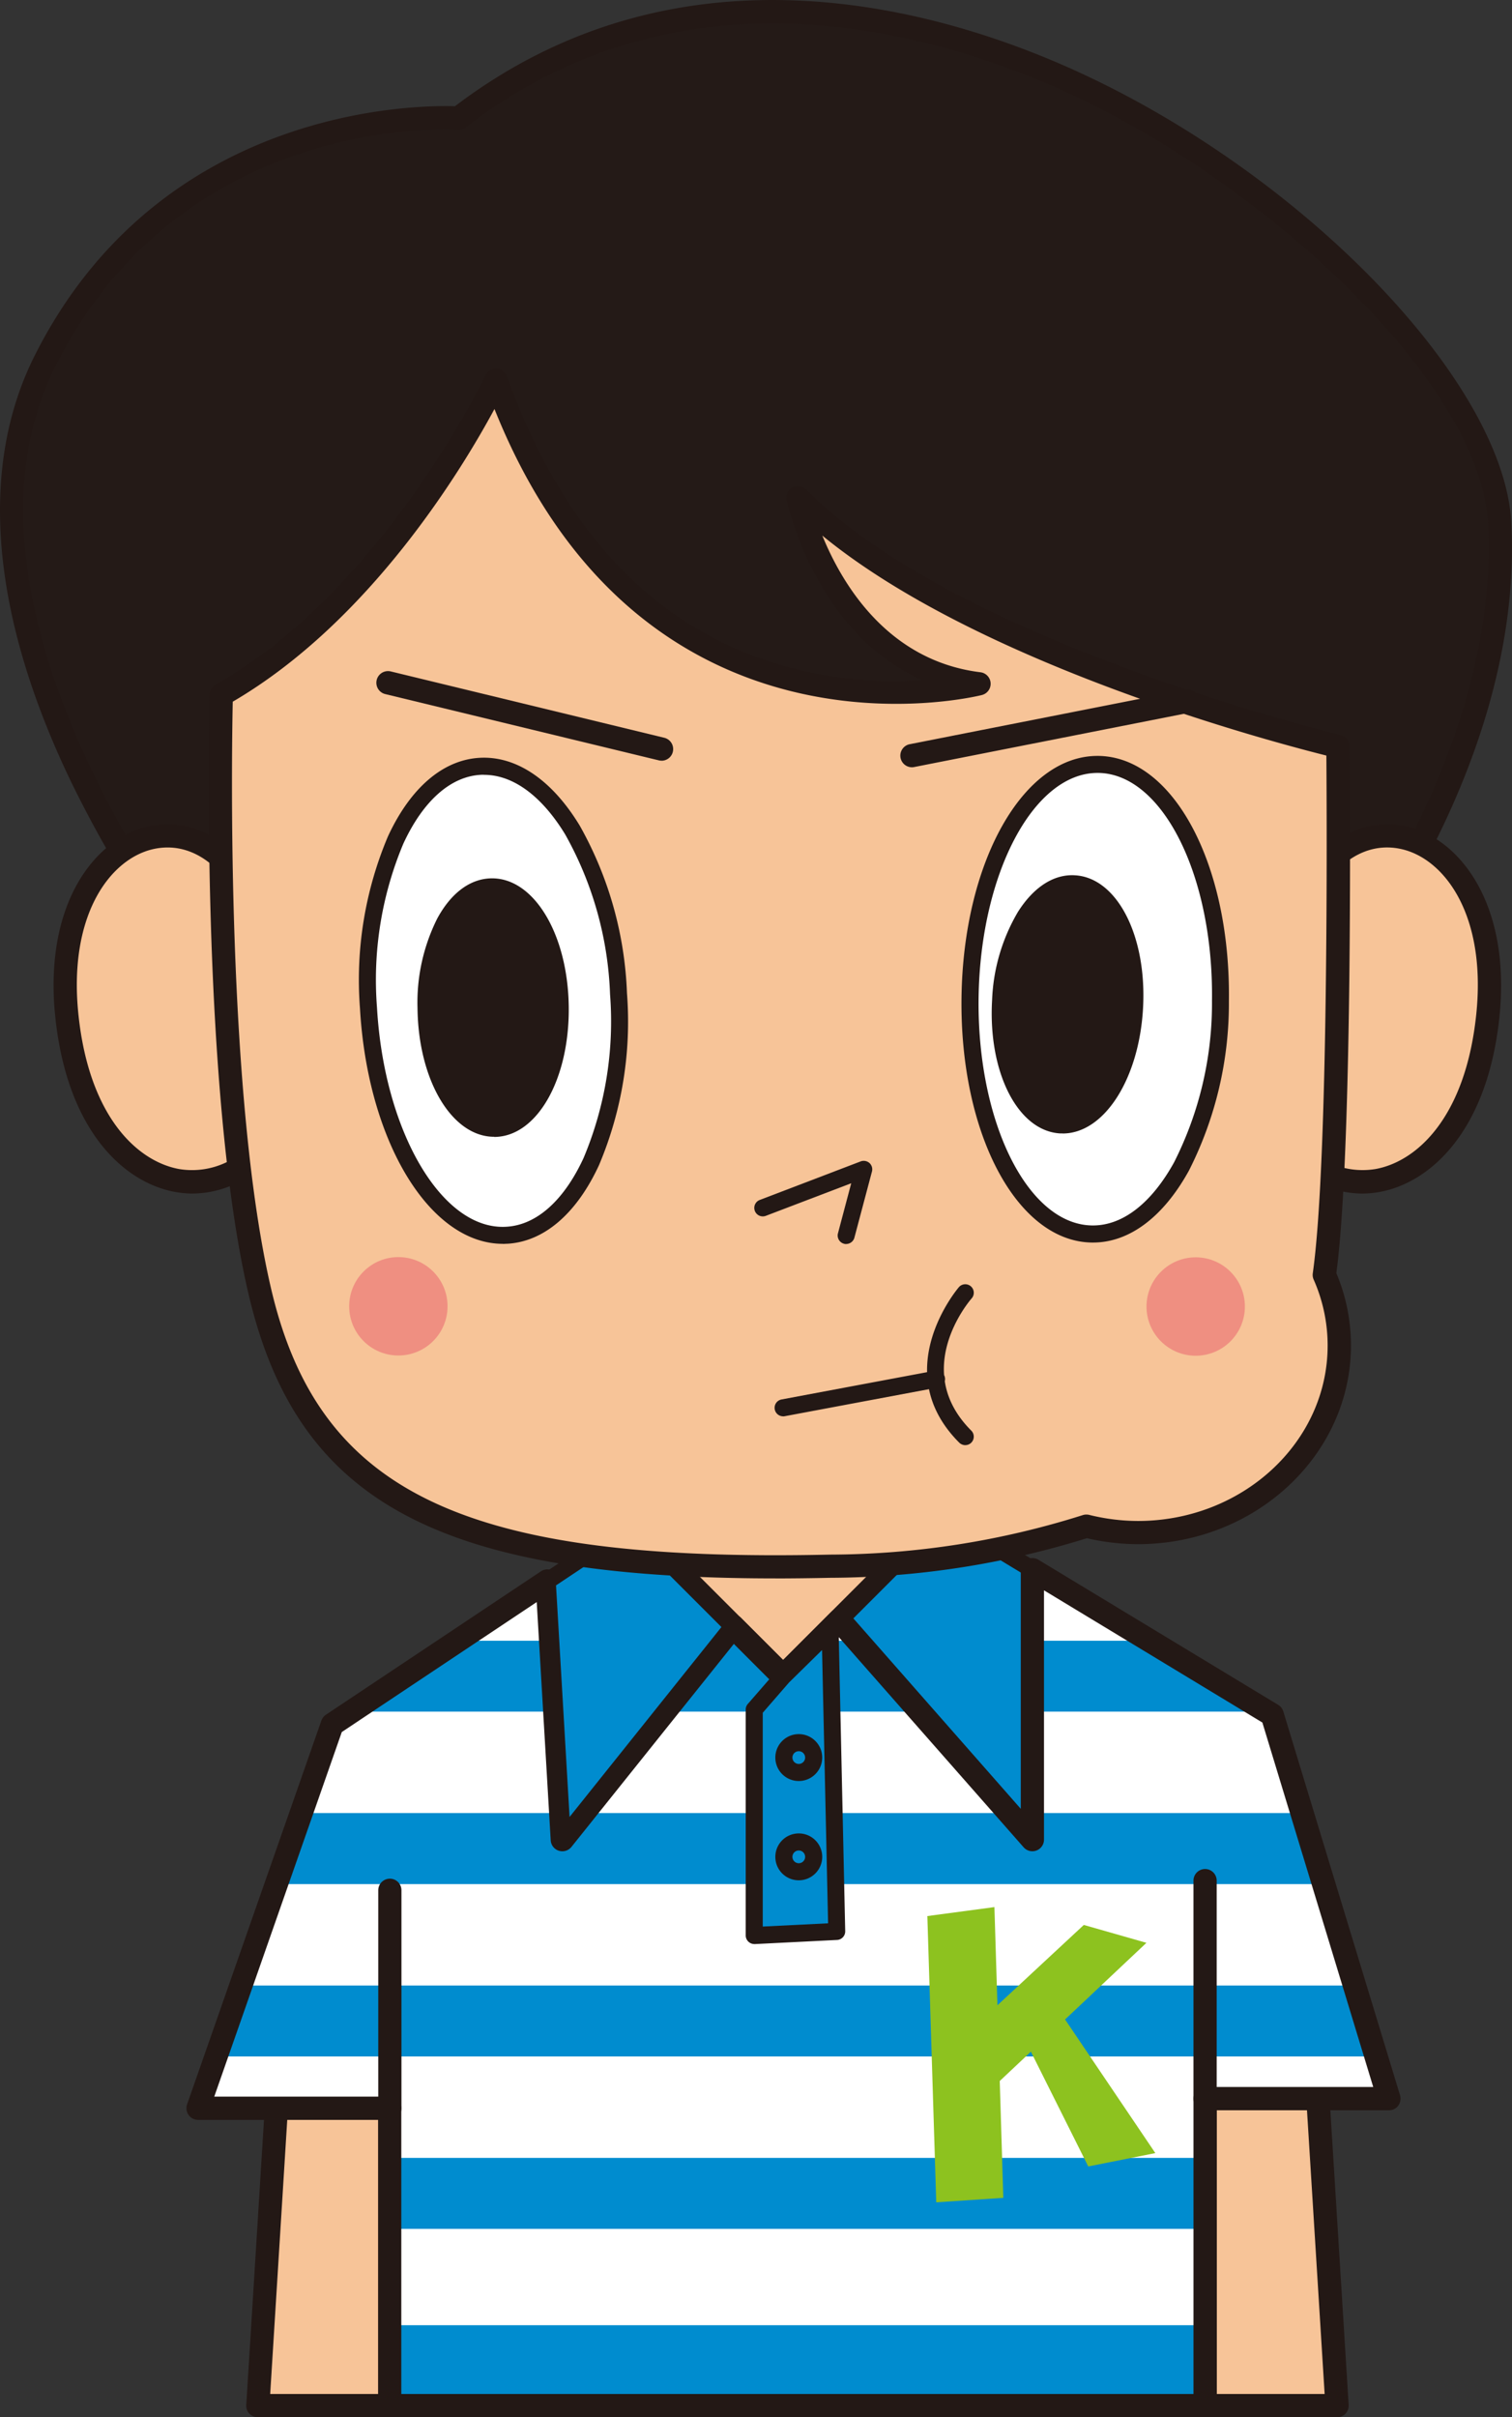<svg xmlns="http://www.w3.org/2000/svg" width="113" height="180.594" viewBox="0 0 113 180.594">
  <rect x="0" y="0" width="113" height="180.594" fill="#333333" stroke="none"/>
  <g id="img_05_01" transform="translate(0.001 0.004)">
    <g id="グループ_1902" data-name="グループ 1902" transform="translate(-0.001 -0.004)">
      <g id="グループ_1883" data-name="グループ 1883" transform="translate(89.195 150.876)">
        <path id="パス_10950" data-name="パス 10950" d="M151.65,255.51v27.983h9.864l-1.74-27.983Z" transform="translate(-150.783 -254.643)" fill="#f7c498"/>
        <path id="パス_10951" data-name="パス 10951" d="M160.921,283.768h-9.864a.864.864,0,0,1-.867-.867V254.917a.868.868,0,0,1,.867-.867h8.124a.87.87,0,0,1,.867.814l1.74,27.983a.864.864,0,0,1-.867.921Zm-9-1.74h8.071l-1.633-26.243h-6.438Z" transform="translate(-150.19 -254.05)" fill="#231815"/>
      </g>
      <g id="グループ_1884" data-name="グループ 1884" transform="translate(18.403 150.876)">
        <path id="パス_10952" data-name="パス 10952" d="M34.186,255.51,32.44,283.493h9.87V255.51Z" transform="translate(-31.577 -254.643)" fill="#f7c498"/>
        <path id="パス_10953" data-name="パス 10953" d="M41.72,283.768H31.855a.891.891,0,0,1-.635-.273.843.843,0,0,1-.232-.647l1.74-27.983a.87.87,0,0,1,.867-.814H41.72a.864.864,0,0,1,.867.867V282.9a.868.868,0,0,1-.867.867Zm-8.944-1.74h8.071V255.784H34.409Z" transform="translate(-30.986 -254.05)" fill="#231815"/>
      </g>
      <path id="パス_10954" data-name="パス 10954" d="M105.2,208.31,87.283,197.46v20.168l-14.431-16.4-4.211,4.211L64.9,201.694,52.155,217.628l-1.134-19.313L34.956,209.023,24.92,237.7H39.256v22.223h60.926V236.982h13.742Z" transform="translate(-10.12 -80.191)" fill="#fff"/>
      <g id="グループ_1885" data-name="グループ 1885" transform="translate(16.154 122.578)">
        <path id="パス_10955" data-name="パス 10955" d="M129.93,211.7h17.525l-8.76-5.3H129.93Z" transform="translate(-68.921 -206.4)" fill="#008ccf"/>
        <path id="パス_10956" data-name="パス 10956" d="M83.66,211.7h19.069l-4.668-5.3H95.175L92.5,209.072,89.824,206.4H87.9Z" transform="translate(-50.13 -206.4)" fill="#008ccf"/>
        <path id="パス_10957" data-name="パス 10957" d="M44.22,211.7H59.435l-.315-5.3H52.178Z" transform="translate(-34.112 -206.4)" fill="#008ccf"/>
        <path id="パス_10958" data-name="パス 10958" d="M113.057,233.389l-1.615-5.309H91.291v1.984l-1.746-1.984h-31.8l-1.586,1.984-.113-1.984H36.643l-1.853,5.309Z" transform="translate(-30.282 -215.205)" fill="#008ccf"/>
        <path id="パス_10959" data-name="パス 10959" d="M27.2,255.073h86.694l-1.615-5.3H29.053Z" transform="translate(-27.2 -224.014)" fill="#008ccf"/>
        <rect id="長方形_1421" data-name="長方形 1421" width="60.926" height="5.303" transform="translate(12.982 38.638)" fill="#008ccf"/>
        <rect id="長方形_1422" data-name="長方形 1422" width="60.926" height="5.303" transform="translate(12.982 51.139)" fill="#008ccf"/>
      </g>
      <g id="グループ_1886" data-name="グループ 1886" transform="translate(46.331 110.76)">
        <path id="パス_10960" data-name="パス 10960" d="M102.8,189.587l-2.684-1.627h-17.2l-3.444,2.3L90.8,201.583Z" transform="translate(-78.605 -187.093)" fill="#f7c498"/>
        <path id="パス_10961" data-name="パス 10961" d="M90.2,201.858a.849.849,0,0,1-.612-.255L78.267,190.277a.873.873,0,0,1-.249-.7.858.858,0,0,1,.38-.635l3.439-2.292a.867.867,0,0,1,.481-.148h17.2a.862.862,0,0,1,.451.125l2.678,1.621a.888.888,0,0,1,.416.641.878.878,0,0,1-.249.719l-12,12a.885.885,0,0,1-.612.255ZM80.244,189.8l9.959,9.959,10.6-10.6-1.52-.921h-16.7Z" transform="translate(-78.014 -186.5)" fill="#231815"/>
      </g>
      <g id="グループ_1889" data-name="グループ 1889" transform="translate(13.935 112.609)">
        <g id="グループ_1887" data-name="グループ 1887" transform="translate(48.171)">
          <path id="パス_10962" data-name="パス 10962" d="M120.061,194.715l-6.64-4.015-7.792,7.786,14.431,16.4Z" transform="translate(-105.004 -190.055)" fill="#008ccf"/>
          <path id="パス_10963" data-name="パス 10963" d="M119.633,215.077a.635.635,0,0,1-.475-.214l-14.425-16.4a.642.642,0,0,1,.03-.873l7.786-7.792a.63.63,0,0,1,.778-.1l6.64,4.021a.636.636,0,0,1,.309.546v20.168a.632.632,0,0,1-.41.594.585.585,0,0,1-.226.042Zm-13.552-17L119,212.755V194.635l-5.9-3.575-7.014,7.014Z" transform="translate(-104.576 -189.613)" fill="#231815"/>
        </g>
        <path id="パス_10964" data-name="パス 10964" d="M99.59,260.192H38.664a.864.864,0,0,1-.867-.867v-21.35H24.328a.862.862,0,0,1-.707-.368.889.889,0,0,1-.113-.79l10.036-28.672a.921.921,0,0,1,.339-.439l16.07-10.714a.856.856,0,0,1,.867-.053.872.872,0,0,1,.481.725l1,17.056,11.331-14.164a.9.9,0,0,1,.63-.327.851.851,0,0,1,.665.255l3.13,3.13,3.593-3.593a.967.967,0,0,1,.641-.255.856.856,0,0,1,.624.3l12.9,14.669V196.868a.861.861,0,0,1,.439-.754.877.877,0,0,1,.879.012l17.923,10.844a.853.853,0,0,1,.38.493l8.724,28.672a.9.9,0,0,1-.131.772.85.85,0,0,1-.7.35H100.463v22.068a.868.868,0,0,1-.867.867Zm-60.059-1.74H98.723V236.384a.868.868,0,0,1,.867-.867h12.566l-8.285-27.229-16.32-9.876v18.624a.869.869,0,0,1-1.52.576l-13.814-15.7-3.557,3.557a.871.871,0,0,1-1.229,0l-3.058-3.058L52.234,217.582a.872.872,0,0,1-1.55-.493l-1.045-17.8-14.568,9.71L25.54,236.236H38.652a.864.864,0,0,1,.867.867v21.35Z" transform="translate(-23.462 -192.207)" fill="#231815"/>
        <g id="グループ_1888" data-name="グループ 1888" transform="translate(26.33 0.681)">
          <path id="パス_10965" data-name="パス 10965" d="M82.749,199.408l-7.584-7.578-6.3,4.2L70,215.342Z" transform="translate(-68.234 -191.195)" fill="#008ccf"/>
          <path id="パス_10966" data-name="パス 10966" d="M69.569,215.543a.746.746,0,0,1-.2-.03.631.631,0,0,1-.439-.57L67.8,195.63a.632.632,0,0,1,.285-.564l6.3-4.2a.637.637,0,0,1,.8.077l7.584,7.584a.637.637,0,0,1,.048.849L70.068,215.3a.639.639,0,0,1-.5.238Zm-.481-19.622L70.1,213.215l11.349-14.188-6.812-6.812-5.559,3.706Z" transform="translate(-67.798 -190.76)" fill="#231815"/>
        </g>
      </g>
      <g id="グループ_1890" data-name="グループ 1890" transform="translate(55.736 121.154)">
        <path id="パス_10967" data-name="パス 10967" d="M100.592,205.06l-3.522,3.468L94.92,211v16.884l6.17-.309Z" transform="translate(-94.285 -204.432)" fill="#008ccf"/>
        <path id="パス_10968" data-name="パス 10968" d="M94.485,228.088a.646.646,0,0,1-.439-.178.637.637,0,0,1-.2-.463V210.569a.621.621,0,0,1,.154-.416l2.15-2.471,3.557-3.5a.635.635,0,0,1,1.081.439l.493,22.508a.642.642,0,0,1-.606.653l-6.164.309h-.03Zm.635-17.282v15.975l4.882-.243-.451-20.417-2.471,2.429-1.96,2.257Z" transform="translate(-93.85 -204.002)" fill="#231815"/>
      </g>
      <path id="パス_10969" data-name="パス 10969" d="M99.322,221.654a1.752,1.752,0,1,1,1.752-1.752A1.755,1.755,0,0,1,99.322,221.654Zm0-2.227a.475.475,0,1,0,.475.475A.476.476,0,0,0,99.322,219.427Z" transform="translate(-39.625 -88.594)" fill="#231815"/>
      <path id="パス_10970" data-name="パス 10970" d="M99.322,234.144a1.752,1.752,0,1,1,1.752-1.752A1.755,1.755,0,0,1,99.322,234.144Zm0-2.227a.475.475,0,1,0,.475.475A.476.476,0,0,0,99.322,231.917Z" transform="translate(-39.625 -93.666)" fill="#231815"/>
      <path id="パス_10971" data-name="パス 10971" d="M48.467,254.354a.864.864,0,0,1-.867-.867V237.2a.867.867,0,0,1,1.734,0v16.29A.868.868,0,0,1,48.467,254.354Z" transform="translate(-19.331 -95.977)" fill="#231815"/>
      <path id="パス_10972" data-name="パス 10972" d="M151.057,253.144a.864.864,0,0,1-.867-.867v-16.29a.867.867,0,1,1,1.734,0v16.29A.868.868,0,0,1,151.057,253.144Z" transform="translate(-60.995 -95.486)" fill="#231815"/>
      <g id="グループ_1901" data-name="グループ 1901">
        <g id="グループ_1900" data-name="グループ 1900">
          <path id="パス_10973" data-name="パス 10973" d="M128.726,259.284l5.012-1-6.746-9.983,6.081-5.725-4.68-1.336-6.455,6-.226-7.334-5.012.671.665,21.385,5.012-.333-.267-8.73,2.328-2.191Z" transform="translate(-47.394 -97.427)" fill="#8dc21f"/>
          <g id="グループ_1899" data-name="グループ 1899">
            <g id="グループ_1891" data-name="グループ 1891">
              <path id="パス_10974" data-name="パス 10974" d="M34.856,9.409S13.868,7.77,3.933,27.576s12.816,47,12.816,47L100.871,73.1s12.709-15.951,11.782-33.417-46.5-54.446-77.8-30.276Z" transform="translate(-0.576 -0.588)" fill="#241a17"/>
              <path id="パス_10975" data-name="パス 10975" d="M16.171,74.851a.873.873,0,0,1-.665-.309A87.15,87.15,0,0,1,5.255,58.287C-.683,45.9-1.61,34.942,2.577,26.592,11.954,7.9,31.2,7.844,34,7.933,51.085-5.049,70.51.747,80.6,5.379c16.979,7.792,31.8,23.209,32.348,33.673.932,17.591-11.444,33.34-11.973,34.005a.872.872,0,0,1-.665.327L16.189,74.856h-.018ZM33.233,9.661c-4.193,0-20.762,1.093-29.1,17.715-9,17.935,9.983,42.646,12.448,45.734L99.86,71.656c1.746-2.322,12.174-16.92,11.355-32.509-.57-10.755-16.973-25.59-31.339-32.182C70.095,2.475,51.227-3.167,34.812,9.512a.867.867,0,0,1-.6.178c-.024,0-.374-.024-.98-.024Z" transform="translate(0.001 0.004)" fill="#231815"/>
            </g>
            <g id="グループ_1892" data-name="グループ 1892" transform="translate(4.004 61.58)">
              <path id="パス_10976" data-name="パス 10976" d="M22.543,110.856c-4.05-10.3-15.7-6-14.211,7.821s12.115,15.15,15.554,8.332l-1.342-16.153Z" transform="translate(-7.334 -104.286)" fill="#f7c498"/>
              <path id="パス_10977" data-name="パス 10977" d="M17.163,131.28a7.51,7.51,0,0,1-1.354-.125c-3.718-.677-8.011-4.442-8.932-12.988-.909-8.445,2.892-13.327,6.812-14.289,3.706-.909,7.269,1.467,9.074,6.058a1.122,1.122,0,0,1,.059.243l1.342,16.153a.888.888,0,0,1-.089.463,7.757,7.757,0,0,1-6.907,4.484Zm-1.906-25.857a4.9,4.9,0,0,0-1.158.143c-3.207.79-6.289,5.006-5.493,12.412.814,7.6,4.418,10.9,7.513,11.468a5.933,5.933,0,0,0,6.289-3.219L21.1,110.453c-1.289-3.2-3.456-5.03-5.838-5.03Z" transform="translate(-6.741 -103.688)" fill="#231815"/>
            </g>
            <g id="グループ_1893" data-name="グループ 1893" transform="translate(94.763 61.58)">
              <path id="パス_10978" data-name="パス 10978" d="M162.372,110.856c4.05-10.3,15.7-6,14.211,7.821s-12.115,15.15-15.554,8.332Z" transform="translate(-160.16 -104.286)" fill="#f7c498"/>
              <path id="パス_10979" data-name="パス 10979" d="M166.564,131.28a7.763,7.763,0,0,1-6.907-4.484.889.889,0,0,1-.089-.463l1.342-16.153a.7.7,0,0,1,.059-.243c1.805-4.591,5.363-6.966,9.074-6.058,3.914.962,7.714,5.844,6.812,14.289-.921,8.546-5.214,12.311-8.932,12.988a7.559,7.559,0,0,1-1.354.125Zm-5.244-5.054a5.933,5.933,0,0,0,6.289,3.219c3.1-.564,6.7-3.872,7.513-11.468.8-7.406-2.292-11.628-5.493-12.412-2.833-.695-5.5,1.176-7,4.888l-1.307,15.773Z" transform="translate(-159.566 -103.688)" fill="#231815"/>
            </g>
            <g id="グループ_1894" data-name="グループ 1894" transform="translate(15.6 27.545)">
              <path id="パス_10980" data-name="パス 10980" d="M110.236,114.673c1.318-9.282,1.021-39.481,1.021-39.481s-28.7-6.806-40.36-18.576c0,0,2.566,12.549,13.534,13.9,0,0-25.531,6.782-36.09-22.662,0,0-7.709,16.26-20.542,23.5,0,0-.8,29.076,2.916,44.707s14.764,21.005,42.593,20.388a63.338,63.338,0,0,0,19.147-2.993,16.121,16.121,0,0,0,3.854.481c8.314,0,15.055-6.259,15.055-13.98a13.122,13.122,0,0,0-1.116-5.28Z" transform="translate(-26.86 -46.976)" fill="#f7c498"/>
              <path id="パス_10981" data-name="パス 10981" d="M68.618,136.755c-25.246,0-35.692-5.743-39.344-21.106-3.7-15.56-2.946-44.642-2.94-44.933a.868.868,0,0,1,.439-.73c12.454-7.02,20.109-22.953,20.186-23.114a.87.87,0,0,1,1.6.083c4.276,11.925,11.474,19.271,21.4,21.825a30.735,30.735,0,0,0,9.621.861C71.576,66.108,69.473,56.3,69.449,56.184a.868.868,0,0,1,1.467-.784c11.343,11.456,39.659,18.274,39.944,18.345a.881.881,0,0,1,.671.837c.012,1.223.285,29.872-.992,39.368a13.9,13.9,0,0,1,1.093,5.4c0,8.184-7.144,14.847-15.922,14.847a16.942,16.942,0,0,1-3.813-.445,65.253,65.253,0,0,1-19.17,2.958q-2.12.045-4.11.048Zm-40.556-65.5c-.083,3.866-.481,29.759,2.9,44,3.6,15.162,14.52,20.328,41.726,19.723a63.176,63.176,0,0,0,18.885-2.946.907.907,0,0,1,.487-.024,15.294,15.294,0,0,0,3.646.457c7.821,0,14.182-5.879,14.182-13.107a12.147,12.147,0,0,0-1.045-4.929.849.849,0,0,1-.065-.469c1.188-8.344,1.051-34.166,1.016-38.679-4.175-1.045-25.929-6.806-37.67-16.433,1.479,3.629,4.888,9.354,11.812,10.209a.867.867,0,0,1,.119,1.7c-.255.065-25.335,6.372-36.434-21.368-2.37,4.4-9.253,15.851-19.568,21.872Z" transform="translate(-26.267 -46.378)" fill="#231815"/>
            </g>
            <path id="パス_10982" data-name="パス 10982" d="M68.664,91.112a.782.782,0,0,1-.2-.024L48.015,86.136a.871.871,0,0,1,.41-1.693L68.871,89.4a.87.87,0,0,1-.2,1.716Z" transform="translate(-19.229 -34.282)" fill="#231815"/>
            <path id="パス_10983" data-name="パス 10983" d="M114.157,92.544a.87.87,0,0,1-.166-1.722l20.673-4.074a.869.869,0,0,1,.339,1.7L114.33,92.527a.835.835,0,0,1-.166.018Z" transform="translate(-46.01 -35.221)" fill="#231815"/>
            <g id="グループ_1895" data-name="グループ 1895" transform="translate(26.848 56.606)">
              <path id="パス_10984" data-name="パス 10984" d="M65.016,113.379c-.552-9.674-5.179-17.276-10.339-16.985s-8.9,8.374-8.344,18.048,5.179,17.276,10.339,16.979S65.569,123.048,65.016,113.379Z" transform="translate(-45.642 -95.748)" fill="#fff"/>
              <path id="パス_10985" data-name="パス 10985" d="M55.94,131.632c-5.452,0-10.108-7.613-10.678-17.591a27.519,27.519,0,0,1,2.09-12.846c1.681-3.635,4.116-5.719,6.853-5.873s5.4,1.639,7.477,5.06a27.552,27.552,0,0,1,3.534,12.525h0a27.519,27.519,0,0,1-2.09,12.846c-1.681,3.635-4.116,5.719-6.853,5.873-.113,0-.226.012-.333.012ZM54.532,96.588c-.083,0-.172,0-.255.006-2.251.125-4.3,1.954-5.772,5.137a26.266,26.266,0,0,0-1.972,12.24c.529,9.306,4.876,16.682,9.668,16.385,2.251-.125,4.3-1.954,5.772-5.137a26.328,26.328,0,0,0,1.978-12.234h0A26.277,26.277,0,0,0,60.6,101.048c-1.758-2.886-3.9-4.454-6.063-4.454Z" transform="translate(-45.207 -95.312)" fill="#231815"/>
            </g>
            <g id="グループ_1896" data-name="グループ 1896" transform="translate(31.202 65.619)">
              <path id="パス_10986" data-name="パス 10986" d="M63.634,120.511c-.059-4.983-2.352-8.991-5.119-8.962s-4.965,4.1-4.905,9.08,2.352,9,5.125,8.962,4.965-4.1,4.9-9.08Z" transform="translate(-52.973 -110.92)" fill="#231815"/>
              <path id="パス_10987" data-name="パス 10987" d="M58.264,129.8c-3.148,0-5.66-4.2-5.725-9.591a14.037,14.037,0,0,1,1.467-6.7c1.039-1.93,2.482-3,4.068-3.017h.042c3.148,0,5.66,4.2,5.725,9.591h0c.065,5.416-2.364,9.686-5.529,9.728H58.27Zm-.154-18.042h-.024c-1.1.012-2.15.849-2.957,2.352a12.746,12.746,0,0,0-1.312,6.087c.053,4.543,2.1,8.344,4.478,8.332,2.37-.03,4.329-3.9,4.27-8.439h0C62.51,115.568,60.473,111.761,58.11,111.761Z" transform="translate(-52.538 -110.49)" fill="#231815"/>
            </g>
            <g id="グループ_1897" data-name="グループ 1897" transform="translate(71.856 56.474)">
              <path id="パス_10988" data-name="パス 10988" d="M140.791,113.833c.131-9.692-3.949-17.6-9.116-17.674s-9.46,7.726-9.6,17.412,3.949,17.6,9.116,17.668,9.466-7.726,9.6-17.412Z" transform="translate(-121.433 -95.524)" fill="#fff"/>
              <path id="パス_10989" data-name="パス 10989" d="M130.826,131.447h-.083c-5.6-.077-9.882-8.124-9.745-18.315.137-10.143,4.6-18.042,10.161-18.042h.077c5.606.077,9.882,8.124,9.745,18.315h0a27.6,27.6,0,0,1-2.987,12.667c-1.912,3.468-4.454,5.375-7.168,5.375Zm.339-35.086c-4.781,0-8.76,7.507-8.89,16.789-.125,9.324,3.682,16.955,8.486,17.02h.065c2.233,0,4.377-1.675,6.058-4.715a26.286,26.286,0,0,0,2.833-12.068c.125-9.324-3.682-16.961-8.492-17.026h-.059Zm9.187,17.032h0Z" transform="translate(-120.995 -95.09)" fill="#231815"/>
            </g>
            <g id="グループ_1898" data-name="グループ 1898" transform="translate(74.116 65.387)">
              <path id="パス_10990" data-name="パス 10990" d="M135.908,120.467c.291-4.971-1.716-9.134-4.478-9.3s-5.238,3.741-5.529,8.712,1.716,9.14,4.478,9.3,5.238-3.741,5.529-8.718Z" transform="translate(-125.236 -110.53)" fill="#231815"/>
              <path id="パス_10991" data-name="パス 10991" d="M130.115,129.388h-.208c-3.159-.184-5.392-4.567-5.078-9.971a14,14,0,0,1,1.936-6.586c1.176-1.853,2.684-2.827,4.264-2.726,3.159.184,5.392,4.567,5.078,9.971-.309,5.291-2.922,9.318-6,9.318Zm.719-18.024c-1.051,0-2.108.754-2.987,2.138a12.794,12.794,0,0,0-1.74,5.98c-.261,4.537,1.514,8.492,3.878,8.629,2.37.184,4.591-3.581,4.858-8.118s-1.514-8.486-3.878-8.629h-.131Z" transform="translate(-124.8 -110.098)" fill="#231815"/>
            </g>
            <path id="パス_10992" data-name="パス 10992" d="M101.791,152.249a.562.562,0,0,1-.166-.024.638.638,0,0,1-.451-.778l.992-3.741-6.384,2.435a.635.635,0,1,1-.451-1.188l7.542-2.88a.652.652,0,0,1,.653.119.638.638,0,0,1,.19.635l-1.312,4.941a.638.638,0,0,1-.612.475Z" transform="translate(-38.549 -59.305)" fill="#231815"/>
          </g>
        </g>
        <circle id="楕円形_163" data-name="楕円形 163" cx="3.676" cy="3.676" r="3.676" transform="translate(26.096 93.918)" fill="#ef8f81"/>
        <circle id="楕円形_164" data-name="楕円形 164" cx="3.676" cy="3.676" r="3.676" transform="translate(85.685 93.935)" fill="#ef8f81"/>
      </g>
      <path id="パス_10993" data-name="パス 10993" d="M119.524,173.577a.665.665,0,0,1-.451-.184c-5.375-5.375-.083-11.557-.03-11.622a.635.635,0,0,1,.956.837c-.19.214-4.561,5.351-.03,9.882a.638.638,0,0,1,0,.9.628.628,0,0,1-.451.184Z" transform="translate(-47.38 -65.608)" fill="#231815"/>
      <path id="パス_10994" data-name="パス 10994" d="M98.106,175.831a.635.635,0,0,1-.113-1.259l11.468-2.15a.637.637,0,0,1,.232,1.253l-11.468,2.15a.805.805,0,0,1-.119.012Z" transform="translate(-39.585 -70.018)" fill="#231815"/>
    </g>
  </g>
</svg>
